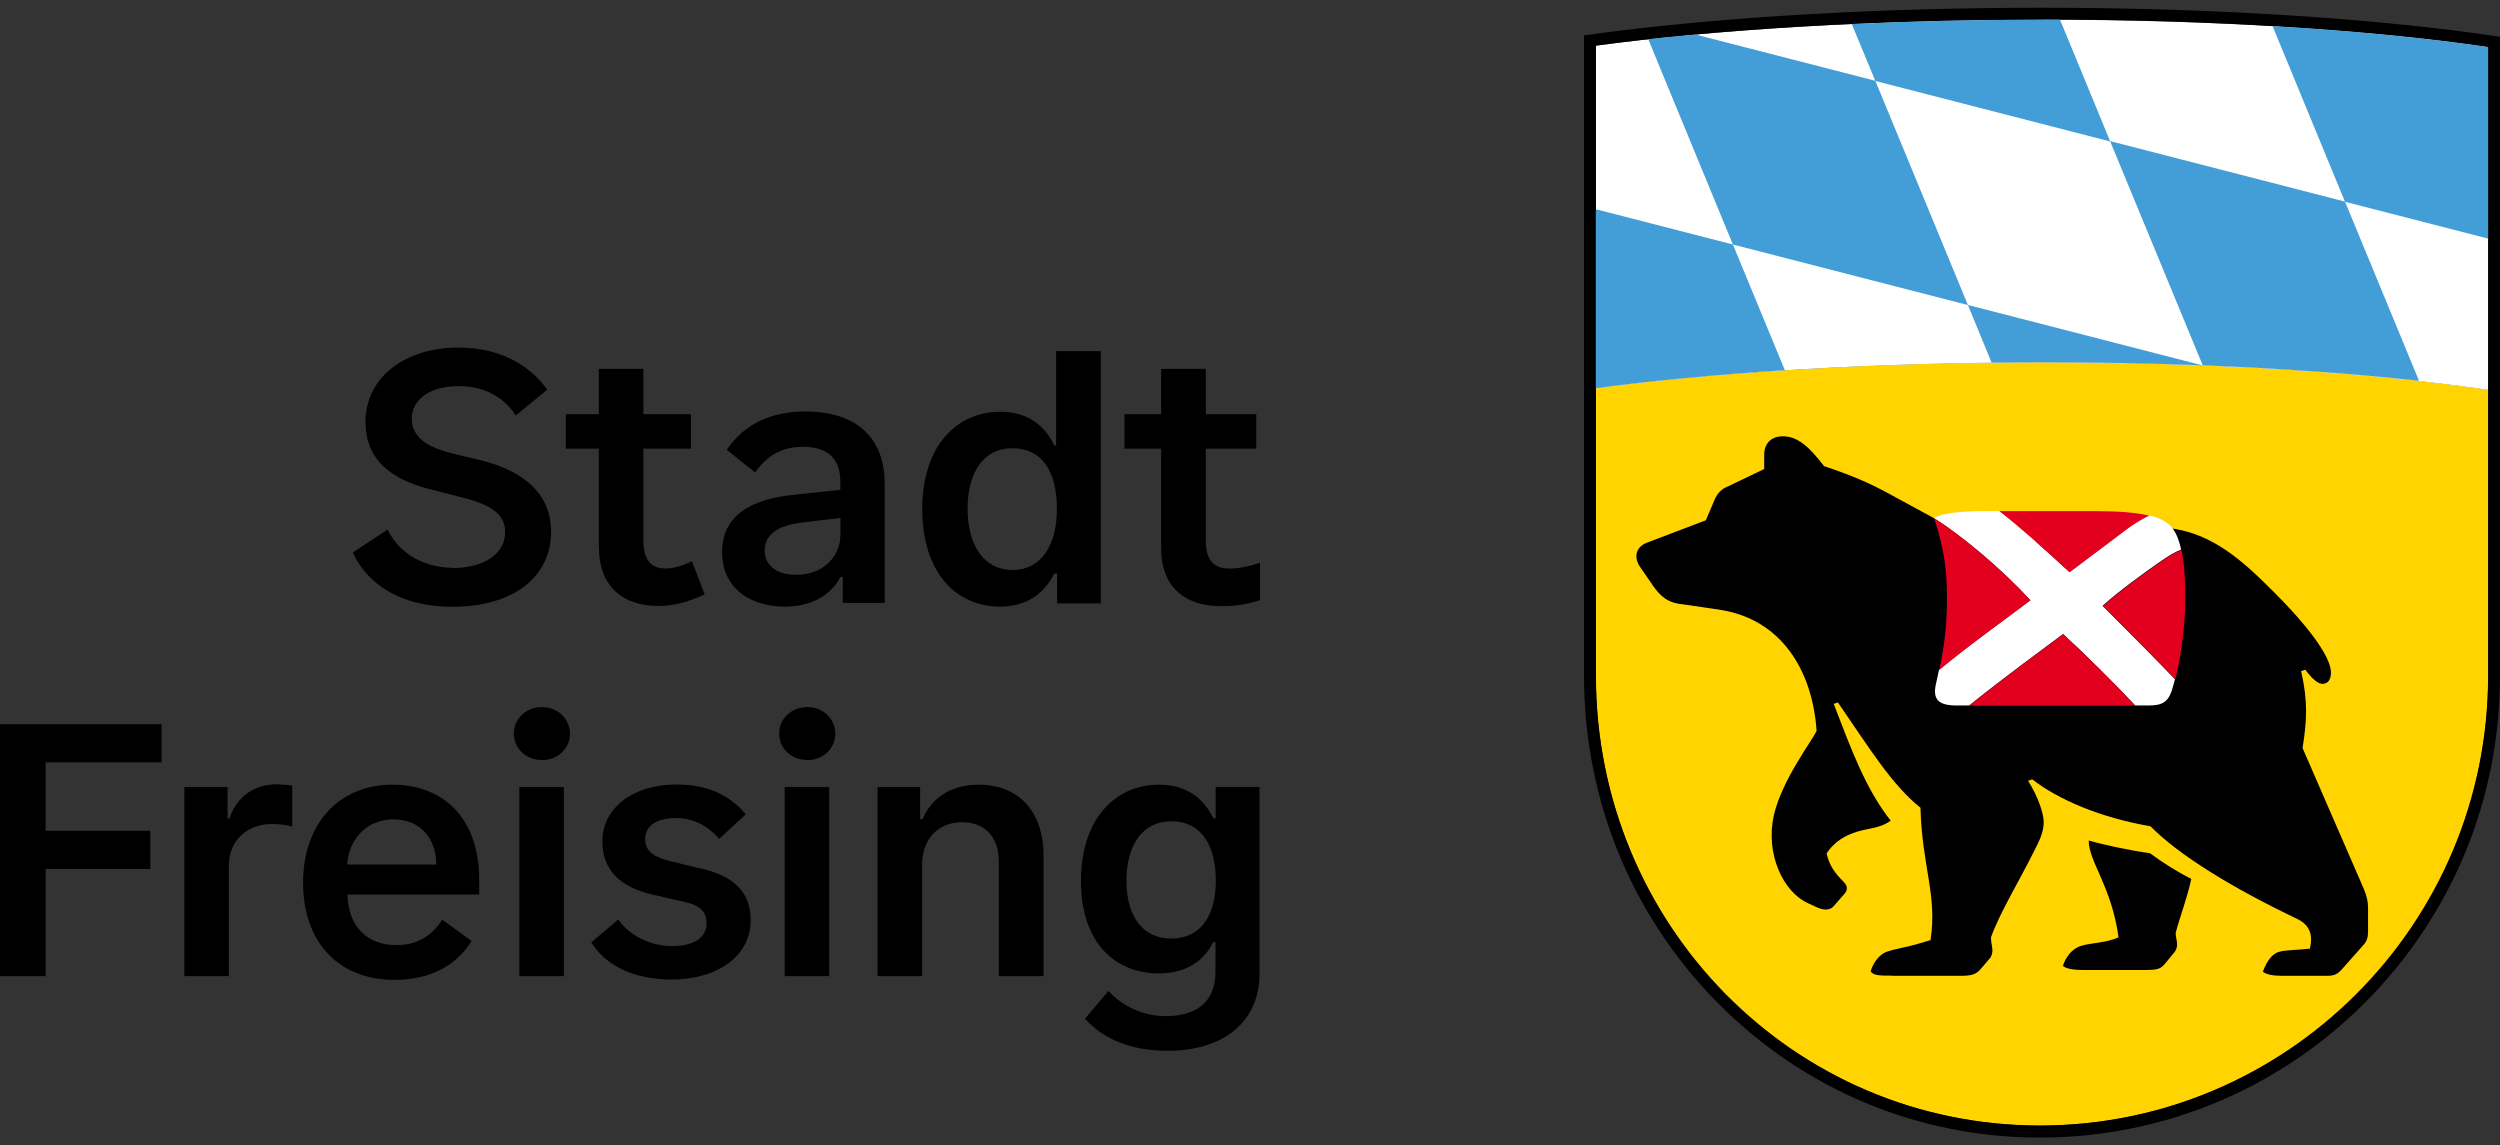 <svg class="o-header__logo-svg" focusable="false" role="img" xmlns="http://www.w3.org/2000/svg" width="155" height="71" viewBox="0 0 155 71" aria-labelledby="title">
		<rect x="0" y="0" width="155" height="71" fill="#333333" stroke="none"/>
		<title id="title">
				
		</title>
		<path fill="#ffd400" d="m98.94,24.07v17.83c0,15.42,12.28,27.89,27.53,27.89s27.79-12.46,27.79-27.89v-17.74c-7.26-1.08-17.21-1.7-27.62-1.7s-20.44.63-27.7,1.61Z"></path>
		<path d="m129.22,60.14c-.71,0-1.15-.09-1.32-.26.18-.53.53-1.06,1.15-1.24.53-.18,1.59-.18,2.3-.53-.44-3.18-1.85-4.68-1.85-6,.88.26,2.56.62,3.8.79.71.53,1.68,1.15,2.56,1.59-.24,1.14-.71,2.37-.97,3.35,0,.26.09.49.09.71,0,.18-.06.37-.19.52l-.52.63c-.31.37-.44.44-1.32.44h-3.71Zm-11.92.35c-.71,0-1.15,0-1.32-.26.09-.35.44-1.06,1.06-1.24.53-.18,1.15-.26,1.77-.44l.88-.26c.44-2.74-.53-4.59-.62-8.21-1.77-1.41-3.18-3.71-5.12-6.53l-.26.09c1.06,2.74,1.94,5.21,3.53,7.24-.71.53-1.5.44-2.38.79-.71.26-1.24.71-1.59,1.24.18.79.53,1.24,1.06,1.77.26.26.26.53,0,.79l-.62.71c-.19.22-.53.31-1.05.07l-.54-.25c-1.58-.72-2.65-3.09-2.12-5.47.53-2.21,2.3-4.5,2.65-5.21-.26-3.8-2.21-6.89-5.91-7.5-.62-.09-1.15-.18-2.38-.35-.97-.09-1.41-.53-1.85-1.15l-.79-1.15c-.44-.62-.26-1.24.35-1.5l3.71-1.41.53-1.24c.18-.44.44-.71.88-.88l2.21-1.06v-.88c0-.71.44-1.15,1.15-1.15.97,0,1.68.71,2.56,1.85,1.85.62,2.82,1.06,3.97,1.68l3.09,1.68c.79.44,1.75.29,2.65.44.99.17,1.33.75,2.22.87.86.11,1.99-.12,2.99-.26,1.94-.26,3-.62,5.56-.62,2.38,0,4.23,1,6.27,2.91,3.55,3.34,4.68,5.24,4.68,6.09,0,.44-.18.71-.53.71-.26,0-.62-.28-1.06-.88l-.26.09c.44,1.94.35,3.09.09,4.77l3.8,8.74c.18.44.26.79.26,1.15v1.5c0,.35-.08.58-.26.79l-1.41,1.59c-.26.26-.44.35-.88.35h-2.82c-.53,0-.97-.09-1.15-.26.26-.71.62-1.15,1.06-1.24.35-.09.88-.09,1.85-.18.18-.71.1-1.43-.79-1.85-4-1.91-7.33-3.95-9.09-5.74-3.17-.55-5.73-1.67-7.33-2.91l-.26.09c.62.97.97,2.03.97,2.56,0,.62-.26,1.15-.62,1.85-.88,1.77-2.12,3.8-2.65,5.3,0,.26.09.62.09.79s-.04.38-.18.53l-.53.62c-.28.33-.53.44-1.24.44h-4.24Z"></path>
		<path fill="#ffffff" d="m128.31,35.47c-1.46-1.35-2.97-2.71-4.36-3.79h-.44c-2.07,0-3.13.15-3.6.44,1.74,1.11,4.11,3.08,5.97,5.09-1.45,1.11-3.8,2.77-5.66,4.32-.06.28-.12.56-.19.87-.22.96.15,1.34,1.28,1.34h.78c2.22-1.79,4.7-3.59,5.82-4.43,1.23,1.12,3.21,3.08,4.47,4.43h.84c.89,0,1.25-.24,1.49-1.12.04-.15.09-.32.14-.51-1.54-1.6-3.49-3.55-4.49-4.55,1.05-.96,2.84-2.23,3.56-2.73.53-.37.94-.61,1.31-.76-.14-.64-.34-1.11-.62-1.42-.27-.31-.72-.54-1.38-.7-.54.26-.99.56-1.34.81l-3.59,2.7Z"></path>
		<path fill="#e3001f" d="m127.92,39.32c-1.12.84-3.6,2.64-5.82,4.43h10.29c-1.26-1.35-3.24-3.3-4.47-4.43Zm-8-7.19c.59,1.86.79,3.08.79,4.9,0,1.6-.11,2.79-.48,4.51,1.86-1.55,4.2-3.21,5.66-4.32-1.86-2.01-4.23-3.98-5.97-5.09Zm10.46,5.44c1,1,2.95,2.95,4.49,4.55.27-1.05.62-3.09.62-5.04,0-1.25-.07-2.23-.24-2.99-.37.15-.78.39-1.31.76-.72.5-2.51,1.77-3.56,2.73Zm-6.42-5.88c1.39,1.08,2.9,2.45,4.36,3.79l3.59-2.7c.34-.25.8-.55,1.34-.81-.79-.19-1.88-.28-3.31-.28h-5.98Z"></path>
		<path fill="#ffffff" d="m98.94,24.08c7.26-.99,17.21-1.61,27.7-1.61s20.35.63,27.62,1.7V2.92c-7.26-1.08-17.21-1.7-27.62-1.7s-20.44.63-27.7,1.61v21.25Z"></path>
		<path d="m126.65,1.21c10.4,0,20.35.63,27.62,1.7v38.98c0,15.42-12.46,27.89-27.79,27.89s-27.53-12.46-27.53-27.89V2.83c7.26-.99,17.21-1.61,27.7-1.61m0-.74c-9.31,0-19.58.48-28.44,1.71v39.71c0,7.66,2.93,14.85,8.26,20.25,5.33,5.4,12.43,8.38,20,8.38s14.78-2.97,20.17-8.38c5.39-5.41,8.36-12.6,8.36-20.25V2.28c-7.08-1.07-17.26-1.8-28.35-1.8h0Z"></path>
		<path fill="#439dd7" d="m130.83,8.76l-3.11-7.54c-.36,0-.72,0-1.08,0-4.07,0-8.05.09-11.83.27l1.46,3.53,14.56,3.75Zm-31.89,4.21v11.1c3.39-.46,7.38-.84,11.72-1.12l-3.22-7.79-8.51-2.19Zm23.07,5.94l-5.74-13.9-11.15-2.87c-1.01.09-1.98.19-2.93.29l5.25,12.73,14.56,3.75Zm32.25-4.12V2.92c-3.82-.57-8.38-1.01-13.36-1.3l4.49,10.89,8.86,2.28Zm-30.78,7.69c1.05-.01,2.1-.02,3.16-.02,3.37,0,6.7.07,9.9.19l-14.53-3.74,1.47,3.57Zm7.35-13.72l5.74,13.89c4.84.19,9.4.52,13.41.96l-4.59-11.11-14.56-3.75Z"></path>
		<path d="m33.6,43.84c-1,0-1.75.74-1.74,1.65,0,.9.74,1.63,1.74,1.63.99.02,1.74-.73,1.74-1.63s-.75-1.66-1.74-1.65Zm-1.4,4.96h2.76v11.72h-2.76v-11.72Zm-17.97,1.95h-.12v-1.95h-2.68v11.72h2.76v-6.89c0-1.49,1.12-2.54,2.65-2.54.46,0,.91.05,1.28.16v-2.54c-.26-.05-.69-.08-1-.08-1.34,0-2.46.76-2.89,2.12Zm29.25,3.11l-1.88-.46c-1.18-.28-1.6-.7-1.6-1.38,0-.84.73-1.3,1.92-1.3,1.11,0,2.05.53,2.66,1.3l1.66-1.53c-1.04-1.24-2.41-1.85-4.31-1.85-2.69,0-4.59,1.46-4.58,3.53,0,1.71,1.02,2.84,3.21,3.32l1.89.43c1.01.22,1.36.66,1.36,1.34,0,.84-.77,1.4-2.13,1.4s-2.65-.66-3.35-1.65l-1.67,1.42c.89,1.43,2.62,2.3,4.98,2.3,2.85,0,4.91-1.46,4.9-3.68,0-1.64-.9-2.68-3.04-3.2ZM0,60.52h2.83v-6.64h6.49v-2.37H2.83v-4.24h7.19v-2.37H0v15.63Zm24.34-11.87c-3.36,0-5.55,2.46-5.55,6.08s2.14,6.02,5.67,6.02c2.27,0,3.85-.92,4.78-2.41l-1.82-1.32c-.69,1.08-1.66,1.58-2.85,1.58-1.81,0-2.98-1.16-3.03-3.14h8.17v-.89c0-4.11-2.47-5.92-5.36-5.92Zm-2.81,4.95c.07-1.51,1.18-2.8,2.85-2.8s2.66,1.16,2.67,2.8h-5.52Zm39.16-4.95c-1.75,0-2.95.84-3.49,2.14h-.15v-1.99h-2.64v11.72h2.76v-6.87c0-1.69,1.03-2.67,2.48-2.67s2.29.94,2.28,2.5v7.04h2.77v-7.46c0-2.81-1.6-4.41-4.02-4.41Zm-12.04.15h2.76v11.72h-2.76v-11.72Zm26.73,1.94h-.15c-.42-.85-1.3-2.09-3.37-2.09-2.71,0-4.84,2.12-4.84,5.97s2.13,5.73,4.83,5.73c2.01,0,2.95-1.08,3.37-1.94h.14v1.85c0,1.93-1.27,2.74-3.08,2.74-1.26,0-2.56-.49-3.56-1.56l-1.45,1.72c1.19,1.32,2.93,1.99,5.14,1.99,3.17,0,5.68-1.57,5.68-4.81v-11.55h-2.72v1.94Zm-2.75,7.45c-1.82,0-2.79-1.42-2.79-3.58s.95-3.69,2.79-3.69,2.75,1.47,2.75,3.69-.99,3.58-2.75,3.58Zm-22.58-14.35c-1,0-1.75.74-1.74,1.65,0,.9.74,1.63,1.74,1.63.99.02,1.74-.73,1.74-1.63s-.75-1.66-1.74-1.65Zm-12.91-9.88c0,2.57,1.68,3.61,3.66,3.61.93,0,1.85-.23,2.89-.72l-.79-2.05c-.64.29-1.14.45-1.62.45-.69,0-1.39-.3-1.39-1.71v-5.72h2.95v-2.14h-2.95v-2.81h-2.76v2.81h-2.05v2.14h2.05v6.15Zm17.71,3.43v-7.42c0-2.84-1.77-4.46-4.92-4.46-2.11,0-3.81.79-4.87,2.38l1.76,1.4c.79-1.11,1.72-1.59,2.98-1.59,1.46,0,2.3.7,2.3,2.15v.52l-2.9.31c-2.27.24-4.43,1.05-4.43,3.56,0,2.16,1.66,3.37,3.9,3.37,1.79,0,2.94-.85,3.44-1.84h.14v1.61h2.6Zm-2.75-4.2c0,1.3-1.05,2.45-2.73,2.45-1.15,0-1.96-.53-1.96-1.53s.91-1.53,2.16-1.69l2.54-.31v1.08Zm-24.06,2.01c-1.63,0-3.26-.8-4.01-2.37l-2.16,1.43c1.03,2.19,3.27,3.36,6.16,3.36,3.86,0,6.12-1.88,6.14-4.63,0-2.71-2.18-3.94-4.51-4.49l-1.54-.37c-1.28-.31-2.59-.85-2.59-2.16,0-1.17,1.09-2.03,2.89-2.03,1.58,0,2.81.66,3.56,1.82l1.95-1.6c-1.13-1.59-3.01-2.61-5.51-2.61-3.3,0-5.76,1.84-5.76,4.61,0,2.24,1.45,3.54,4.06,4.19l1.85.47c1.68.42,2.75.95,2.75,2.17,0,1.34-1.3,2.23-3.27,2.23Zm48.18.05c-.81,0-1.46-.36-1.46-1.71v-5.72h3.13v-2.14h-3.13v-2.81h-2.77v2.81h-2.27v2.14h2.27v6.15c0,2.57,1.63,3.61,3.69,3.61.82,0,1.58-.08,2.44-.37v-2.32c-.75.26-1.41.36-1.9.36Zm-7.97,2.15v-15.63h-2.77v5.85h-.11c-.42-.85-1.28-2.09-3.35-2.09-2.71,0-4.84,2.12-4.84,6.03s2.07,6.05,4.83,6.05c2.01,0,2.92-1.2,3.36-2.05h.17v1.85h2.72Zm-5.47-2.06c-1.82,0-2.79-1.6-2.79-3.8s.95-3.75,2.79-3.75,2.75,1.47,2.75,3.75-.99,3.8-2.75,3.8Z"></path>
</svg>